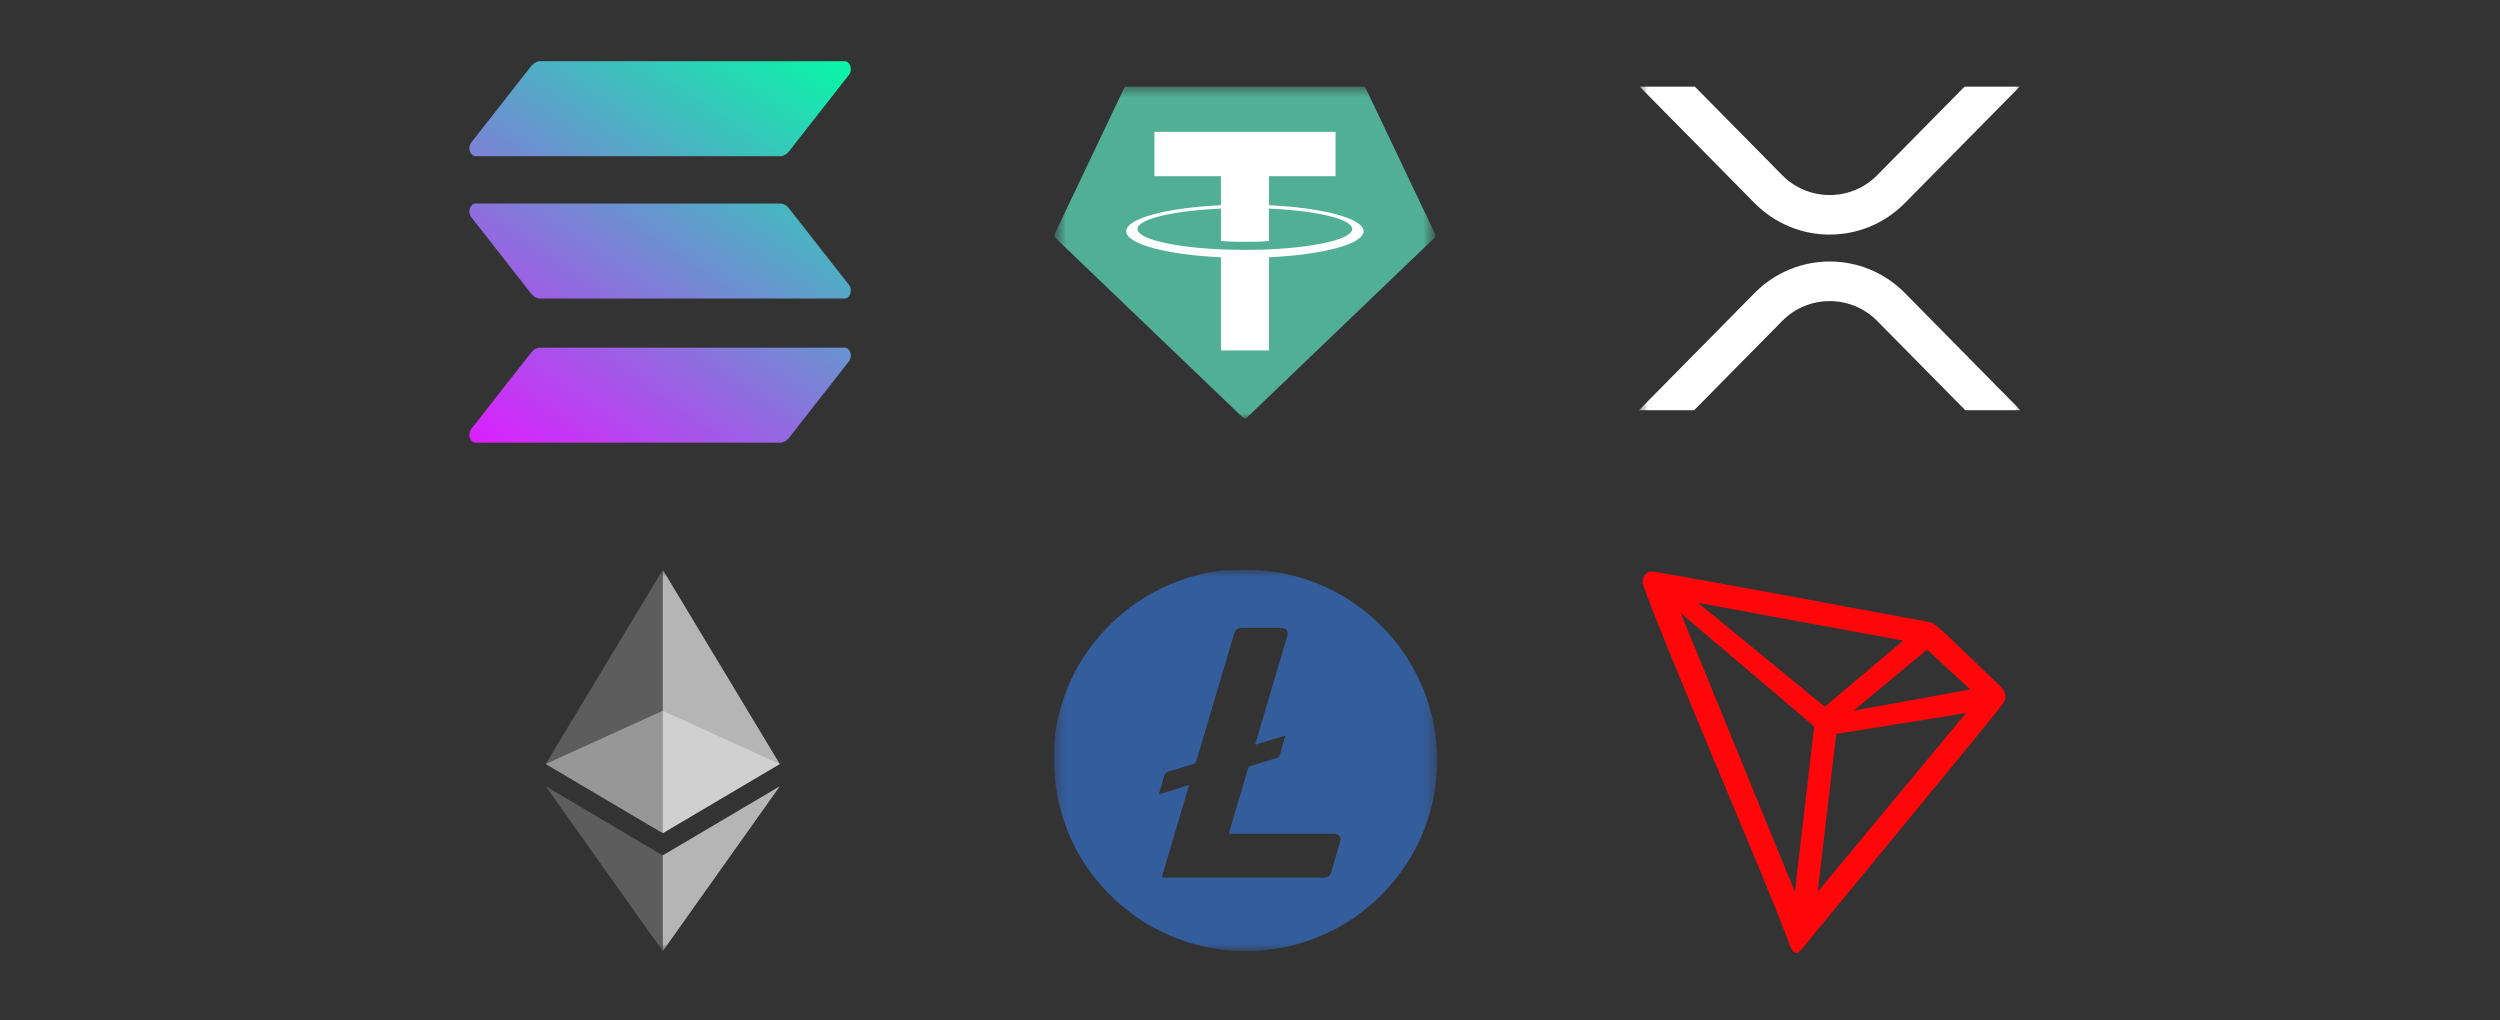 <svg width="245" height="100" viewBox="0 0 245 100" fill="none" xmlns="http://www.w3.org/2000/svg">
<rect x="0" y="0" width="245" height="100" fill="#333333" stroke="none"/>
<mask id="mask0_106_101" style="mask-type:luminance" maskUnits="userSpaceOnUse" x="103" y="6" width="38" height="38">
<path d="M140.688 6H103.311V43.377H140.688V6Z" fill="white"/>
</mask>
<g mask="url(#mask0_106_101)">
<mask id="mask1_106_101" style="mask-type:luminance" maskUnits="userSpaceOnUse" x="103" y="8" width="38" height="34">
<path d="M140.688 8.492H103.311V41.006H140.688V8.492Z" fill="white"/>
</mask>
<g mask="url(#mask1_106_101)">
<path fill-rule="evenodd" clip-rule="evenodd" d="M110.155 8.651L103.34 22.967C103.314 23.02 103.306 23.08 103.317 23.138C103.327 23.197 103.356 23.25 103.4 23.29L121.806 40.928C121.858 40.978 121.928 41.006 122 41.006C122.072 41.006 122.142 40.978 122.194 40.928L140.6 23.291C140.644 23.251 140.673 23.198 140.683 23.139C140.694 23.081 140.686 23.021 140.66 22.968L133.845 8.652C133.823 8.604 133.787 8.564 133.743 8.535C133.698 8.507 133.647 8.492 133.594 8.492H110.409C110.355 8.491 110.303 8.506 110.258 8.534C110.213 8.562 110.178 8.603 110.155 8.651Z" fill="#50AF95"/>
<path fill-rule="evenodd" clip-rule="evenodd" d="M124.365 24.437C124.233 24.447 123.55 24.487 122.027 24.487C120.816 24.487 119.956 24.451 119.654 24.437C114.973 24.231 111.479 23.416 111.479 22.44C111.479 21.465 114.973 20.651 119.654 20.442V23.625C119.96 23.647 120.837 23.699 122.048 23.699C123.501 23.699 124.229 23.638 124.36 23.626V20.444C129.032 20.652 132.518 21.467 132.518 22.44C132.518 23.414 129.033 24.228 124.36 24.436L124.365 24.437ZM124.365 20.114V17.266H130.884V12.922H113.135V17.266H119.653V20.113C114.355 20.357 110.371 21.406 110.371 22.664C110.371 23.921 114.355 24.97 119.653 25.214V34.343H124.364V25.211C129.649 24.967 133.627 23.919 133.627 22.663C133.627 21.406 129.653 20.358 124.364 20.113L124.365 20.114Z" fill="white"/>
</g>
</g>
<mask id="mask2_106_101" style="mask-type:luminance" maskUnits="userSpaceOnUse" x="160" y="6" width="38" height="38">
<path d="M198 6H160.623V43.377H198V6Z" fill="white"/>
</mask>
<g mask="url(#mask2_106_101)">
<path d="M192.526 8.492H197.932L186.681 19.893C182.608 24.022 176.011 24.022 171.937 19.893L160.691 8.492H166.097L174.642 17.154C177.18 19.739 181.33 19.771 183.908 17.227C183.931 17.204 183.958 17.177 183.981 17.154L192.526 8.492ZM166.029 40.198H160.623L171.942 28.724C176.015 24.595 182.612 24.595 186.686 28.724L198 40.198H192.594L183.981 31.467C181.443 28.883 177.293 28.851 174.715 31.395C174.692 31.417 174.665 31.445 174.642 31.467L166.029 40.198Z" fill="white"/>
</g>
<mask id="mask3_106_101" style="mask-type:luminance" maskUnits="userSpaceOnUse" x="46" y="55" width="38" height="39">
<path d="M83.377 55.836H46V93.213H83.377V55.836Z" fill="white"/>
</mask>
<g mask="url(#mask3_106_101)">
<g opacity="0.6">
<path opacity="0.6" d="M64.95 69.656L53.475 74.874L64.95 81.653L76.419 74.874L64.95 69.656Z" fill="white"/>
</g>
<g opacity="0.45">
<path opacity="0.45" d="M53.476 74.874L64.95 81.653V55.836L53.476 74.874Z" fill="white"/>
</g>
<g opacity="0.8">
<path opacity="0.8" d="M64.95 55.836V81.653L76.419 74.874L64.95 55.836Z" fill="white"/>
</g>
<g opacity="0.45">
<path opacity="0.45" d="M53.475 77.048L64.95 93.213V83.827L53.475 77.048Z" fill="white"/>
</g>
<g opacity="0.8">
<path opacity="0.8" d="M64.95 83.827V93.213L76.428 77.048L64.95 83.827Z" fill="white"/>
</g>
</g>
<mask id="mask4_106_101" style="mask-type:luminance" maskUnits="userSpaceOnUse" x="103" y="55" width="38" height="39">
<path d="M140.688 55.836H103.311V93.213H140.688V55.836Z" fill="white"/>
</mask>
<g mask="url(#mask4_106_101)">
<path fill-rule="evenodd" clip-rule="evenodd" d="M123.703 55.893C123.611 55.9 123.52 55.907 123.439 55.836C123.33 55.836 123.221 55.836 123.112 55.841C122.985 55.886 122.858 55.886 122.731 55.841H121.37C121.315 55.875 121.254 55.871 121.194 55.867C121.16 55.865 121.126 55.863 121.093 55.868C121.053 55.863 121.014 55.866 120.975 55.868C120.906 55.873 120.837 55.878 120.77 55.841H120.716C120.686 55.871 120.649 55.87 120.612 55.868C120.604 55.868 120.597 55.868 120.589 55.868C119.908 55.863 119.232 55.949 118.565 56.081C115.937 56.592 113.518 57.589 111.316 59.114C109.723 60.215 108.343 61.537 107.154 63.058C105.747 64.851 104.717 66.839 104.054 69.017C103.618 70.457 103.301 71.92 103.314 73.437V73.708V74.134V74.917V75.352C103.316 75.382 103.315 75.412 103.313 75.443C103.31 75.509 103.308 75.575 103.333 75.637C103.364 76.221 103.423 76.805 103.519 77.385C104.177 81.415 105.938 84.883 108.852 87.763C113.79 92.681 121.106 94.447 127.76 92.337C129.317 91.843 130.792 91.168 132.163 90.29C134.019 89.099 135.635 87.627 136.983 85.875C138.022 84.521 138.862 83.059 139.502 81.483C140.187 79.794 140.582 78.032 140.777 76.221C140.798 76.162 140.795 76.102 140.792 76.041C140.788 75.972 140.784 75.902 140.818 75.836C140.827 75.673 140.832 75.515 140.836 75.352C140.855 74.795 140.855 74.234 140.836 73.677C140.827 73.513 140.823 73.35 140.818 73.188C140.782 73.122 140.786 73.053 140.789 72.984C140.793 72.924 140.796 72.864 140.773 72.807C140.761 72.723 140.75 72.639 140.738 72.555C140.632 71.792 140.527 71.026 140.351 70.272C139.942 68.537 139.298 66.898 138.422 65.345C137.804 64.254 137.087 63.239 136.266 62.293C135.59 61.514 134.85 60.799 134.055 60.138C132.907 59.178 131.65 58.381 130.306 57.72C128.341 56.755 126.258 56.189 124.088 55.927C124.051 55.913 124.011 55.915 123.971 55.918C123.918 55.921 123.865 55.924 123.816 55.891C123.779 55.888 123.741 55.891 123.703 55.893ZM113.563 77.847C114.566 77.539 115.524 77.245 116.491 76.946C116.524 77.013 116.505 77.061 116.488 77.104C116.482 77.12 116.476 77.135 116.472 77.15C115.628 80.002 114.78 82.854 113.931 85.707V85.708C113.888 85.857 113.866 85.931 113.894 85.969C113.922 86.007 114.001 86.007 114.158 86.007H117.371H129.676C130.107 86.007 130.361 85.844 130.465 85.481C130.613 84.969 130.759 84.458 130.906 83.946C131.052 83.434 131.198 82.923 131.346 82.411C131.387 82.262 131.382 82.126 131.31 81.995C131.178 81.764 130.965 81.71 130.71 81.71C127.374 81.714 124.034 81.714 120.693 81.714C120.681 81.714 120.668 81.714 120.656 81.714C120.507 81.716 120.404 81.717 120.476 81.478C121.093 79.441 121.692 77.399 122.291 75.357C122.341 75.185 122.427 75.108 122.591 75.058C123.112 74.903 123.629 74.743 124.146 74.583C124.476 74.481 124.806 74.379 125.137 74.279C125.287 74.234 125.368 74.161 125.414 73.998C125.539 73.539 125.676 73.083 125.813 72.627C125.845 72.521 125.877 72.415 125.908 72.309C125.913 72.294 125.92 72.278 125.928 72.262C125.948 72.216 125.969 72.17 125.936 72.133C125.889 72.082 125.836 72.107 125.787 72.13C125.769 72.138 125.752 72.146 125.736 72.151C125.334 72.273 124.932 72.397 124.529 72.52C124.126 72.643 123.723 72.767 123.321 72.889C123.297 72.897 123.272 72.906 123.248 72.916C123.173 72.946 123.098 72.976 123.013 72.952C123.022 72.919 123.03 72.888 123.037 72.858C123.048 72.813 123.058 72.771 123.072 72.73C124.093 69.271 125.119 65.812 126.144 62.352C126.303 61.827 126.081 61.533 125.527 61.533H121.742C121.297 61.533 121.061 61.709 120.939 62.117C120.797 62.592 120.656 63.067 120.515 63.542C119.421 67.219 118.329 70.892 117.244 74.569C117.194 74.736 117.112 74.818 116.949 74.868C116.681 74.947 116.415 75.03 116.149 75.114C115.672 75.263 115.195 75.413 114.711 75.538C114.316 75.642 114.108 75.828 114.021 76.231C113.943 76.598 113.833 76.957 113.719 77.329C113.667 77.498 113.614 77.67 113.563 77.847Z" fill="#345D9C"/>
</g>
<g clip-path="url(#clip0_106_101)">
<path d="M52.072 34.53C52.297 34.242 52.608 34.074 52.936 34.074H82.769C83.314 34.074 83.587 34.913 83.201 35.405L77.308 42.924C77.083 43.212 76.772 43.38 76.443 43.38H46.611C46.066 43.38 45.793 42.541 46.178 42.049L52.072 34.53Z" fill="url(#paint0_linear_106_101)"/>
<path d="M52.072 6.456C52.307 6.168 52.617 6 52.936 6H82.769C83.314 6 83.587 6.839 83.201 7.331L77.308 14.85C77.083 15.138 76.772 15.306 76.443 15.306H46.611C46.066 15.306 45.793 14.467 46.178 13.975L52.072 6.456Z" fill="url(#paint1_linear_106_101)"/>
<path d="M77.308 20.403C77.083 20.115 76.772 19.947 76.443 19.947H46.611C46.066 19.947 45.793 20.787 46.178 21.278L52.072 28.797C52.297 29.085 52.608 29.253 52.936 29.253H82.769C83.314 29.253 83.587 28.414 83.201 27.922L77.308 20.403Z" fill="url(#paint2_linear_106_101)"/>
</g>
<path d="M196.044 67.261C194.292 65.643 191.868 63.173 189.894 61.421L189.777 61.339C189.582 61.183 189.363 61.06 189.128 60.977C184.368 60.089 162.215 55.948 161.783 56.001C161.662 56.017 161.546 56.061 161.444 56.129L161.333 56.217C161.196 56.355 161.092 56.523 161.029 56.707L161 56.783V57.198V57.262C163.494 64.207 173.341 86.956 175.28 92.294C175.397 92.656 175.619 93.346 176.034 93.38H176.127C176.349 93.38 177.295 92.131 177.295 92.131C177.295 92.131 194.21 71.618 195.921 69.434C196.143 69.165 196.338 68.875 196.505 68.57C196.548 68.33 196.528 68.084 196.447 67.855C196.366 67.625 196.227 67.421 196.044 67.261ZM181.635 69.65L188.854 63.663L193.088 67.565L181.635 69.65ZM178.831 69.259L166.403 59.073L186.512 62.782L178.831 69.259ZM179.953 71.928L192.674 69.878L178.131 87.4L179.953 71.928ZM164.715 60.089L177.792 71.186L175.899 87.411L164.715 60.089Z" fill="#FF060A"/>
<defs>
<linearGradient id="paint0_linear_106_101" x1="79.919" y1="1.508" x2="50.293" y2="45.984" gradientUnits="userSpaceOnUse">
<stop stop-color="#00FFA3"/>
<stop offset="1" stop-color="#DC1FFF"/>
</linearGradient>
<linearGradient id="paint1_linear_106_101" x1="70.891" y1="-4.505" x2="41.265" y2="39.97" gradientUnits="userSpaceOnUse">
<stop stop-color="#00FFA3"/>
<stop offset="1" stop-color="#DC1FFF"/>
</linearGradient>
<linearGradient id="paint2_linear_106_101" x1="75.376" y1="-1.518" x2="45.75" y2="42.958" gradientUnits="userSpaceOnUse">
<stop stop-color="#00FFA3"/>
<stop offset="1" stop-color="#DC1FFF"/>
</linearGradient>
<clipPath id="clip0_106_101">
<rect width="37.38" height="37.38" fill="white" transform="translate(46 6)"/>
</clipPath>
</defs>
</svg>
